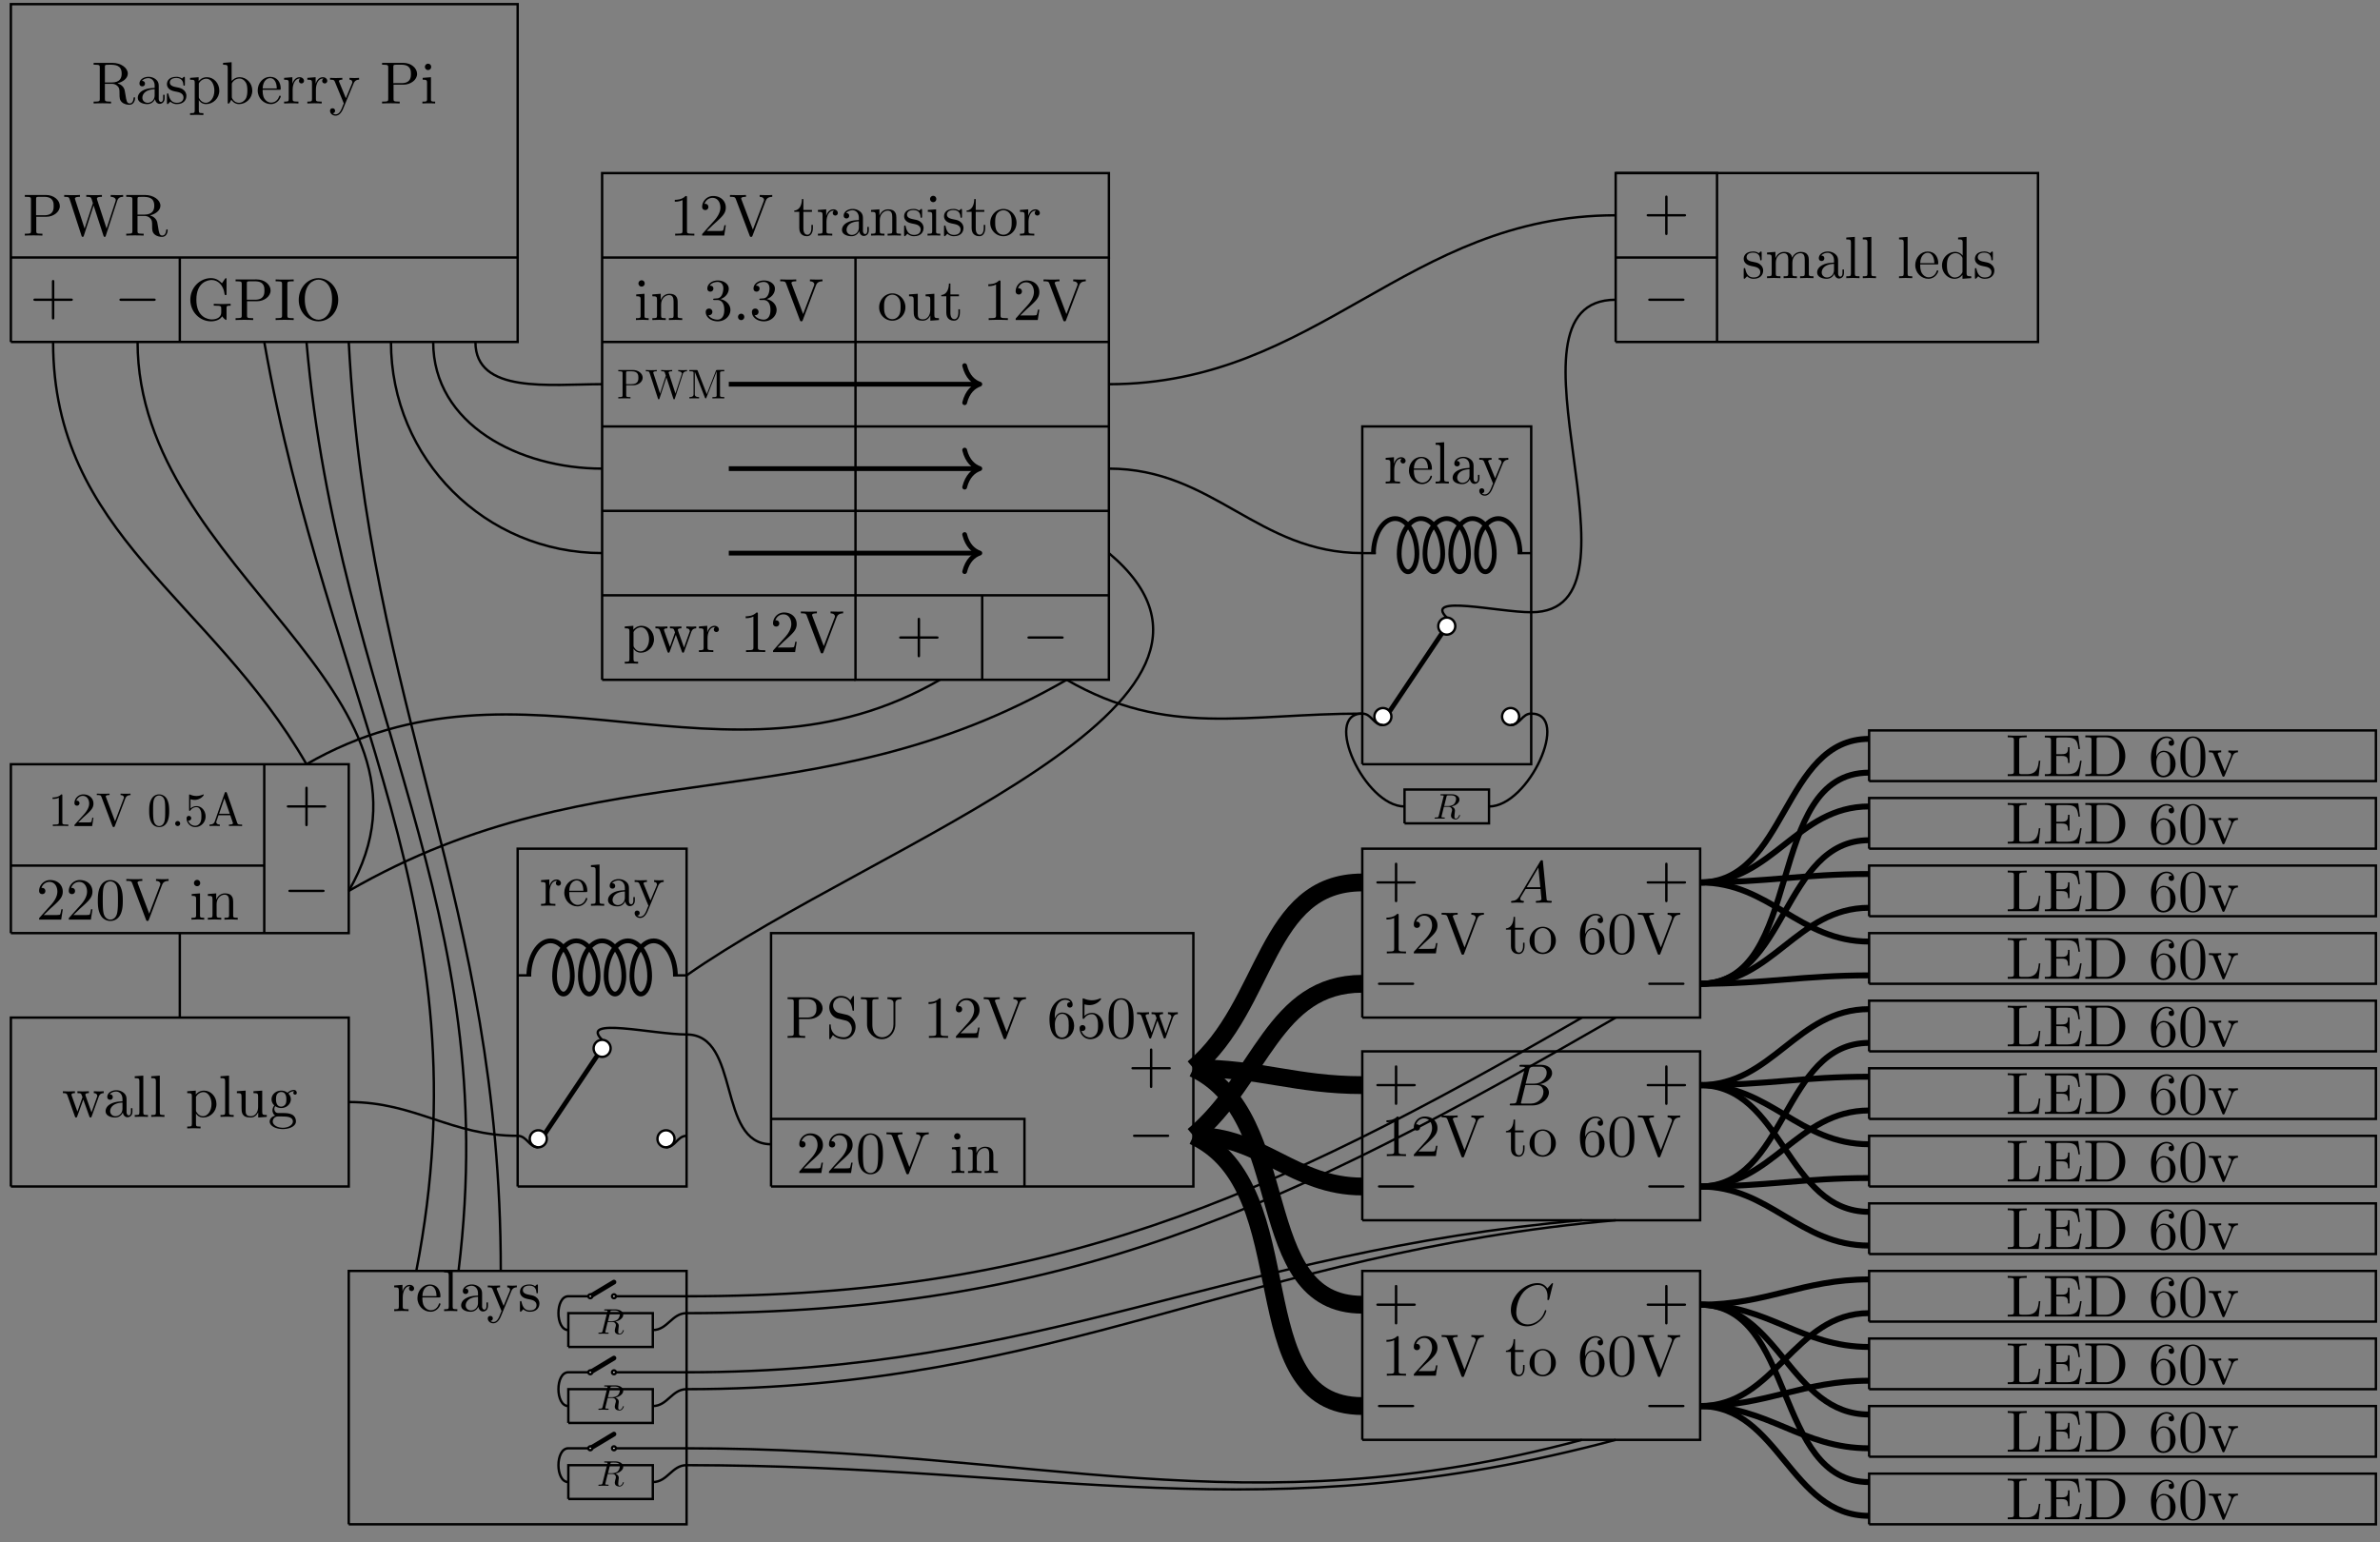 <svg xmlns="http://www.w3.org/2000/svg" xmlns:xlink="http://www.w3.org/1999/xlink" width="532.493" height="345.053" viewBox="0 0 399.37 258.79"><rect x="0" y="0" width="399.37" height="258.79" fill="#808080" stroke="none"/><defs><symbol id="a" overflow="visible"><path d="M2.234-3.516v-2.578c0-.234 0-.36.22-.39.093-.016.39-.016.593-.016.89 0 2 .047 2 1.484 0 .688-.234 1.5-1.703 1.5zm2.11.125c.953-.234 1.734-.843 1.734-1.625 0-.953-1.14-1.796-2.594-1.796H.344v.312h.25c.765 0 .781.11.781.469v5.25c0 .36-.016.469-.781.469h-.25V0c.36-.031 1.078-.031 1.453-.031.39 0 1.11 0 1.469.031v-.313h-.25c-.766 0-.782-.109-.782-.468v-2.516h1.141c.156 0 .578 0 .938.344.375.344.375.656.375 1.328 0 .64 0 1.047.406 1.422.406.36.953.422 1.25.422.781 0 .953-.813.953-1.094 0-.063 0-.172-.125-.172-.11 0-.11.094-.125.156C6.984-.17 6.64 0 6.39 0c-.485 0-.563-.516-.703-1.438l-.141-.796c-.172-.641-.656-.97-1.203-1.157z"/></symbol><symbol id="b" overflow="visible"><path d="M3.313-.75c.046.39.312.813.78.813.22 0 .829-.141.829-.954v-.562h-.25v.562c0 .579-.25.641-.36.641-.328 0-.375-.453-.375-.5v-1.984c0-.422 0-.813-.359-1.188-.39-.39-.89-.547-1.36-.547-.827 0-1.515.469-1.515 1.125 0 .297.203.469.469.469a.435.435 0 0 0 .453-.453c0-.125-.047-.453-.516-.453.282-.36.766-.469 1.078-.469.5 0 1.063.39 1.063 1.281v.36c-.516.03-1.203.062-1.828.359-.75.344-1 .86-1 1.297 0 .812.969 1.062 1.594 1.062.656 0 1.11-.406 1.297-.859zM3.25-2.39v1c0 .937-.719 1.28-1.172 1.28-.484 0-.89-.343-.89-.843 0-.547.421-1.375 2.062-1.438z"/></symbol><symbol id="c" overflow="visible"><path d="M2.078-1.938c.219.047 1.031.204 1.031.922 0 .5-.343.907-1.125.907-.843 0-1.203-.563-1.39-1.422-.032-.125-.032-.157-.14-.157-.126 0-.126.063-.126.235v1.328c0 .172 0 .234.11.234C.483.11.5.094.687-.094.702-.109.702-.125.89-.313c.437.407.89.422 1.093.422 1.141 0 1.61-.672 1.61-1.39 0-.516-.297-.828-.422-.938-.328-.328-.719-.406-1.14-.484-.563-.11-1.22-.235-1.22-.813 0-.359.25-.765 1.11-.765 1.094 0 1.156.906 1.172 1.203 0 .094.094.094.11.094.14 0 .14-.047.14-.235v-1.015c0-.157 0-.235-.11-.235-.046 0-.078 0-.203.125-.031.031-.125.125-.172.156-.375-.28-.78-.28-.937-.28-1.219 0-1.594.671-1.594 1.234 0 .343.156.625.422.843.328.25.61.313 1.328.454z"/></symbol><symbol id="d" overflow="visible"><path d="M1.719-3.75v-.656l-1.438.11v.312c.703 0 .782.062.782.5v4.656c0 .453-.11.453-.782.453v.312c.344-.015.86-.03 1.11-.03.281 0 .781.015 1.125.03v-.312c-.657 0-.766 0-.766-.453V-.594c.047.172.469.703 1.219.703 1.187 0 2.219-.984 2.219-2.265 0-1.266-.953-2.25-2.078-2.25-.782 0-1.204.437-1.391.656zm.031 2.61v-2.22c.281-.515.766-.796 1.281-.796.735 0 1.328.875 1.328 2C4.36-.953 3.672-.11 2.937-.11c-.406 0-.78-.203-1.046-.61-.141-.203-.141-.219-.141-.422z"/></symbol><symbol id="e" overflow="visible"><path d="M1.719-3.766v-3.156l-1.438.11v.312c.703 0 .782.063.782.563V0h.25c0-.016.078-.156.359-.625.14.234.562.734 1.297.734 1.187 0 2.219-.984 2.219-2.265 0-1.266-.97-2.25-2.11-2.25-.781 0-1.203.469-1.36.64zM1.75-1.14v-2.046c0-.188 0-.204.11-.36.39-.562.937-.64 1.171-.64.453 0 .813.265 1.047.64.266.406.281.969.281 1.39 0 .36-.015.954-.296 1.407-.22.312-.594.64-1.125.64-.454 0-.813-.234-1.047-.609-.14-.203-.14-.234-.14-.422z"/></symbol><symbol id="f" overflow="visible"><path d="M1.11-2.516C1.171-4 2.015-4.25 2.36-4.25c1.015 0 1.124 1.344 1.124 1.734zm0 .22h2.78c.22 0 .25 0 .25-.22 0-.984-.546-1.953-1.78-1.953C1.202-4.469.28-3.437.28-2.187.281-.86 1.328.108 2.47.108 3.688.11 4.14-1 4.14-1.187c0-.094-.078-.125-.14-.125-.079 0-.11.062-.126.14C3.531-.14 2.625-.14 2.531-.14c-.5 0-.89-.297-1.125-.672-.297-.468-.297-1.125-.297-1.484z"/></symbol><symbol id="g" overflow="visible"><path d="M1.672-3.313v-1.093l-1.39.11v.312c.702 0 .78.062.78.562V-.75c0 .437-.109.437-.78.437V0c.39-.016.859-.031 1.14-.031.39 0 .86 0 1.266.031v-.313h-.22c-.734 0-.75-.109-.75-.468v-1.531c0-.985.423-1.875 1.173-1.875.062 0 .093 0 .109.015-.031 0-.234.125-.234.39s.218.423.437.423c.172 0 .422-.125.422-.438s-.312-.61-.734-.61c-.735 0-1.094.673-1.22 1.095z"/></symbol><symbol id="h" overflow="visible"><path d="M4.14-3.344c.25-.64.766-.64.922-.64v-.313c-.234.016-.515.031-.75.031-.171 0-.64-.015-.859-.03v.312c.313 0 .469.171.469.421 0 .11-.016.125-.063.25L2.844-.875 1.75-3.547c-.047-.11-.063-.14-.063-.187 0-.25.36-.25.563-.25v-.313c-.266.016-.922.031-1.094.031-.265 0-.672-.015-.969-.03v.312c.485 0 .672 0 .813.343L2.5 0a6.765 6.765 0 0 0-.25.595c-.219.547-.5 1.234-1.14 1.234-.048 0-.282 0-.47-.187.313-.032.391-.25.391-.422C1.031.969.844.812.61.812c-.203 0-.422.125-.422.422 0 .453.422.813.922.813.625 0 1.031-.578 1.266-1.14z"/></symbol><symbol id="i" overflow="visible"><path d="M2.266-3.156h1.687c1.188 0 2.266-.797 2.266-1.797 0-.984-.985-1.86-2.344-1.86H.344v.313h.25c.765 0 .781.11.781.469v5.25c0 .36-.016.469-.781.469h-.25V0c.36-.031 1.094-.031 1.469-.031s1.125 0 1.484.031v-.313h-.25c-.766 0-.781-.109-.781-.468zm-.032-.25v-2.688c0-.343.016-.406.485-.406h.89c1.578 0 1.578 1.063 1.578 1.547 0 .469 0 1.547-1.578 1.547z"/></symbol><symbol id="j" overflow="visible"><path d="m1.766-4.406-1.391.11v.312c.64 0 .734.062.734.547V-.75c0 .438-.109.438-.78.438V0C.64-.016 1.187-.03 1.421-.03c.36 0 .703.015 1.047.031v-.312c-.672 0-.703-.047-.703-.438zm.03-1.735a.514.514 0 0 0-.515-.53c-.312 0-.531.265-.531.53s.219.532.531.532a.514.514 0 0 0 .516-.532z"/></symbol><symbol id="k" overflow="visible"><path d="M5.906-.625c.14.219.531.61.64.61.095 0 .095-.079.095-.22v-1.734c0-.39.03-.437.687-.437v-.313c-.375 0-.922.031-1.219.031-.39 0-1.25 0-1.61-.03v.312h.329c.89 0 .922.11.922.468v.641c0 1.125-1.266 1.203-1.547 1.203-.64 0-2.625-.344-2.625-3.312 0-2.985 1.969-3.313 2.562-3.313 1.079 0 1.985.89 2.172 2.36.032.14.032.171.172.171.157 0 .157-.03.157-.234v-2.36c0-.171 0-.25-.11-.25-.047 0-.078 0-.156.126l-.5.734c-.328-.312-.86-.86-1.844-.86-1.86 0-3.469 1.579-3.469 3.626S2.156.219 4.047.219c.734 0 1.53-.266 1.86-.844z"/></symbol><symbol id="l" overflow="visible"><path d="M2.25-6.031c0-.36.016-.469.813-.469h.25v-.312c-.344.03-1.126.03-1.516.03-.375 0-1.172 0-1.516-.03v.312h.25c.797 0 .828.11.828.469v5.25c0 .36-.03.469-.828.469h-.25V0c.344-.031 1.14-.031 1.516-.031.39 0 1.172 0 1.516.031v-.312h-.25c-.797 0-.813-.11-.813-.47z"/></symbol><symbol id="m" overflow="visible"><path d="M7.188-3.375c0-2.031-1.5-3.656-3.313-3.656-1.797 0-3.313 1.594-3.313 3.656C.563-1.328 2.095.219 3.876.219c1.813 0 3.313-1.578 3.313-3.594zM3.874-.047c-.953 0-2.297-.875-2.297-3.469 0-2.578 1.469-3.265 2.297-3.265.86 0 2.281.703 2.281 3.265 0 2.64-1.36 3.47-2.281 3.47z"/></symbol><symbol id="n" overflow="visible"><path d="M4.078-2.297H6.86c.14 0 .328 0 .328-.203 0-.188-.187-.188-.328-.188H4.08v-2.796c0-.141 0-.329-.204-.329s-.203.188-.203.329v2.796H.89c-.141 0-.328 0-.328.188 0 .203.187.203.328.203h2.78V.5c0 .14 0 .328.204.328S4.078.641 4.078.5z"/></symbol><symbol id="p" overflow="visible"><path d="M9.063-5.828c.171-.578.609-.672 1-.672v-.312c-.297.03-.61.03-.907.03s-.937-.015-1.187-.03v.312c.672.016.86.344.86.531 0 .063-.032.14-.048.203l-1.5 4.594-1.594-4.875c0-.047-.03-.11-.03-.156 0-.297.577-.297.843-.297v-.312c-.36.03-1.031.03-1.422.03-.375 0-.797-.015-1.203-.03v.312c.562 0 .766 0 .89.36l.22.703-1.391 4.265L2-6.078c-.016-.016-.031-.094-.031-.125 0-.297.578-.297.843-.297v-.312c-.359.03-1.03.03-1.421.03-.375 0-.797-.015-1.22-.03v.312c.75 0 .798.047.923.422L3.078.032c.031.093.063.187.188.187.14 0 .156-.063.203-.203l1.64-5.063L6.765.031c.032.094.063.188.188.188.14 0 .172-.063.203-.203z"/></symbol><symbol id="q" overflow="visible"><path d="M2.938-6.375c0-.25 0-.266-.235-.266C2.078-6 1.203-6 .891-6v.313c.203 0 .78 0 1.297-.266v5.172c0 .36-.032.469-.922.469H.953V0c.344-.031 1.203-.031 1.61-.031.39 0 1.265 0 1.609.031v-.312h-.313c-.906 0-.921-.11-.921-.47z"/></symbol><symbol id="r" overflow="visible"><path d="m1.266-.766 1.062-1.03c1.547-1.376 2.14-1.907 2.14-2.907 0-1.14-.89-1.938-2.109-1.938C1.234-6.64.5-5.719.5-4.828c0 .547.5.547.532.547.172 0 .516-.11.516-.531a.513.513 0 0 0-.531-.516c-.079 0-.094 0-.125.016.218-.657.765-1.016 1.343-1.016.907 0 1.328.813 1.328 1.625 0 .797-.484 1.578-1.046 2.203L.609-.375C.5-.265.5-.235.5 0h3.704l.266-1.734h-.235C4.172-1.437 4.11-1 4-.844c-.063.078-.719.078-.938.078z"/></symbol><symbol id="s" overflow="visible"><path d="M6.188-5.828c.14-.375.406-.656 1.093-.672v-.312c-.312.03-.718.03-.968.03-.297 0-.875-.015-1.141-.03v.312c.516.016.734.266.734.5 0 .078-.03.14-.047.203L4.031-1 2.125-6.031c-.062-.14-.062-.156-.062-.172 0-.297.562-.297.812-.297v-.312c-.36.03-1.047.03-1.422.03-.468 0-.906-.015-1.265-.03v.312c.656 0 .843 0 .984.375L3.485 0c.062.188.109.219.25.219.156 0 .187-.047.234-.188z"/></symbol><symbol id="t" overflow="visible"><path d="M1.719-3.984h1.437v-.313H1.72v-1.828h-.25c0 .813-.297 1.875-1.281 1.922v.219h.843v2.75c0 1.218.938 1.343 1.297 1.343.703 0 .985-.703.985-1.343v-.563h-.25v.547c0 .734-.297 1.11-.672 1.11-.672 0-.672-.907-.672-1.079z"/></symbol><symbol id="u" overflow="visible"><path d="M1.094-3.422V-.75c0 .438-.11.438-.781.438V0c.359-.016.859-.031 1.14-.031.25 0 .766.015 1.11.031v-.313c-.672 0-.782 0-.782-.437v-1.844c0-1.031.719-1.594 1.344-1.594.64 0 .75.532.75 1.11V-.75c0 .437-.11.437-.781.437V0c.344-.016.86-.031 1.125-.031.25 0 .781.015 1.11.03v-.312c-.516 0-.766 0-.766-.296v-1.907c0-.86 0-1.156-.313-1.515-.14-.172-.469-.375-1.047-.375-.734 0-1.203.422-1.484 1.047v-1.047l-1.406.11v.312c.703 0 .78.062.78.562z"/></symbol><symbol id="v" overflow="visible"><path d="M4.688-2.14c0-1.266-.985-2.329-2.188-2.329C1.25-4.469.281-3.375.281-2.14A2.22 2.22 0 0 0 2.484.11c1.203 0 2.203-.984 2.203-2.25zM2.5-.14c-.438 0-.875-.204-1.14-.672-.25-.438-.25-1.047-.25-1.407 0-.39 0-.922.234-1.36a1.347 1.347 0 0 1 1.14-.671c.438 0 .86.219 1.125.656.266.422.266 1 .266 1.375 0 .36 0 .907-.219 1.344-.234.453-.672.734-1.156.734z"/></symbol><symbol id="w" overflow="visible"><path d="M3.89-.781v.89L5.329 0v-.313c-.687 0-.766-.062-.766-.562v-3.531l-1.468.11v.312c.687 0 .78.062.78.562v1.766c0 .875-.483 1.547-1.218 1.547-.828 0-.875-.47-.875-.985v-3.312l-1.469.11v.312c.782 0 .782.03.782.906v1.5c0 .781 0 1.687 1.515 1.687.563 0 1-.28 1.281-.89z"/></symbol><symbol id="x" overflow="visible"><path d="M2.89-3.516c.813-.265 1.391-.953 1.391-1.75 0-.812-.875-1.375-1.828-1.375-1 0-1.765.594-1.765 1.36 0 .328.218.515.515.515s.5-.218.5-.515c0-.485-.469-.485-.61-.485.298-.5.954-.625 1.313-.625.422 0 .969.22.969 1.11 0 .125-.031.703-.281 1.14-.297.485-.64.516-.89.516a3.29 3.29 0 0 1-.392.031c-.078.016-.14.032-.14.125 0 .11.062.11.234.11h.438c.812 0 1.187.672 1.187 1.656 0 1.36-.687 1.64-1.125 1.64S1.22-.234.876-.813c.343.047.655-.171.655-.546a.537.537 0 0 0-.547-.563c-.25 0-.562.14-.562.578C.422-.438 1.344.22 2.438.22c1.218 0 2.125-.907 2.125-1.922 0-.813-.641-1.594-1.672-1.813z"/></symbol><symbol id="y" overflow="visible"><path d="M1.906-.531a.534.534 0 0 0-.515-.531.537.537 0 0 0-.532.53.524.524 0 1 0 1.047 0z"/></symbol><symbol id="z" overflow="visible"><path d="M6.172-3.344c.172-.5.484-.64.844-.64v-.313c-.235.016-.516.031-.735.031-.297 0-.734-.015-.922-.03v.312c.36 0 .579.187.579.468 0 .063 0 .094-.063.22L4.969-.75l-.985-2.781c-.03-.125-.046-.14-.046-.188 0-.265.39-.265.593-.265v-.313c-.297.016-.797.031-1.047.031-.297 0-.578-.015-.875-.03v.312c.36 0 .516.015.625.14.047.063.157.36.22.547L2.608-.875 1.656-3.53c-.047-.125-.047-.14-.047-.188 0-.265.391-.265.578-.265v-.313c-.296.016-.859.031-1.078.031-.046 0-.578-.015-.937-.03v.312c.5 0 .625.031.75.343l1.25 3.532c.047.14.078.218.203.218.14 0 .156-.062.203-.203l1.016-2.812L4.609-.078c.032.11.063.187.203.187.125 0 .157-.093.188-.187z"/></symbol><symbol id="A" overflow="visible"><path d="m1.766-6.922-1.438.11v.312c.703 0 .781.062.781.562V-.75c0 .437-.109.437-.78.437V0c.327-.016.858-.031 1.109-.031s.734.015 1.109.031v-.313c-.672 0-.781 0-.781-.437z"/></symbol><symbol id="B" overflow="visible"><path d="M2.219-1.719c-.875 0-.875-1-.875-1.219 0-.265.015-.593.156-.843.078-.11.313-.391.719-.391.86 0 .86.984.86 1.219 0 .265 0 .594-.157.844-.078.109-.313.39-.703.39zm-1.156.39c0-.03 0-.265.156-.468.39.281.812.313 1 .313.922 0 1.61-.688 1.61-1.454 0-.375-.157-.734-.407-.968.36-.344.719-.39.89-.39.032 0 .079 0 .11.015-.11.031-.172.14-.172.265 0 .172.14.282.297.282a.28.28 0 0 0 .281-.297c0-.172-.11-.485-.5-.485-.203 0-.64.063-1.062.47a1.652 1.652 0 0 0-1.047-.36c-.938 0-1.625.687-1.625 1.453 0 .437.219.812.469 1.031-.125.14-.313.469-.313.828 0 .313.14.688.453.89C.593-.046.281.39.281.782c0 .719.985 1.266 2.203 1.266 1.172 0 2.204-.5 2.204-1.281 0-.344-.125-.86-.641-1.141-.531-.266-1.11-.266-1.719-.266-.25 0-.672 0-.75-.015-.312-.047-.515-.344-.515-.672zM2.5 1.829C1.484 1.828.797 1.312.797.781c0-.453.375-.828.812-.844h.594c.86 0 1.969 0 1.969.844 0 .547-.703 1.047-1.672 1.047z"/></symbol><symbol id="J" overflow="visible"><path d="M4.578-3.188c0-.796-.047-1.593-.39-2.328C3.733-6.484 2.905-6.64 2.5-6.64c-.61 0-1.328.266-1.75 1.188-.313.687-.36 1.469-.36 2.266 0 .75.032 1.64.454 2.406a1.83 1.83 0 0 0 1.64 1c.532 0 1.297-.203 1.735-1.156.312-.688.36-1.47.36-2.25zM2.484 0c-.39 0-.984-.25-1.156-1.203-.11-.594-.11-1.516-.11-2.11 0-.64 0-1.296.079-1.828.187-1.187.937-1.28 1.187-1.28.328 0 .985.187 1.172 1.171.11.563.11 1.313.11 1.938 0 .75 0 1.421-.11 2.062C3.5-.297 2.937 0 2.484 0z"/></symbol><symbol id="K" overflow="visible"><path d="m3.484-3.875-1.28-.297c-.626-.156-1-.687-1-1.265 0-.704.53-1.313 1.312-1.313 1.656 0 1.875 1.64 1.937 2.078.016.063.016.125.125.125.125 0 .125-.047.125-.234v-2c0-.172 0-.25-.11-.25-.062 0-.077.015-.14.14l-.36.563c-.296-.297-.702-.703-1.593-.703-1.11 0-1.937.875-1.937 1.937a1.94 1.94 0 0 0 1.296 1.828c.11.032.625.157 1.329.328.265.063.562.141.843.5.203.266.313.594.313.922 0 .703-.5 1.422-1.344 1.422-.281 0-1.047-.047-1.578-.531-.578-.547-.61-1.172-.61-1.531-.015-.11-.093-.11-.125-.11-.125 0-.125.079-.125.25v2c0 .172 0 .235.11.235.062 0 .078-.016.14-.125 0-.016.032-.047.36-.578.312.343.953.703 1.844.703 1.156 0 1.953-.969 1.953-2.078 0-.985-.656-1.813-1.485-2.016z"/></symbol><symbol id="L" overflow="visible"><path d="M5.797-2.297c0 1.406-.969 2.203-1.906 2.203-.47 0-1.64-.25-1.64-2.14v-3.797c0-.36.015-.47.78-.47h.235v-.312c-.344.032-1.078.032-1.47.032-.374 0-1.124 0-1.468-.032v.313h.235c.765 0 .796.11.796.469v3.765C1.36-.876 2.516.22 3.875.22c1.14 0 2.031-.922 2.203-2.063.031-.203.031-.297.031-.687V-5.72c0-.328 0-.781 1.032-.781v-.313c-.36.016-.844.032-1.172.032-.36 0-.828-.016-1.188-.032v.313c1.016 0 1.016.469 1.016.734z"/></symbol><symbol id="M" overflow="visible"><path d="M1.313-3.266v-.25c0-2.515 1.234-2.875 1.75-2.875.234 0 .656.063.874.407-.156 0-.546 0-.546.437 0 .313.234.469.453.469.156 0 .468-.094.468-.484 0-.594-.437-1.079-1.265-1.079C1.766-6.64.422-5.359.422-3.156.422-.484 1.578.219 2.5.219c1.11 0 2.062-.938 2.062-2.25 0-1.266-.89-2.219-2-2.219-.671 0-1.046.5-1.25.984zM2.5-.062c-.625 0-.922-.594-.984-.75-.188-.47-.188-1.266-.188-1.438 0-.781.328-1.781 1.219-1.781.172 0 .625 0 .937.625.172.36.172.875.172 1.36s0 .984-.172 1.343c-.296.594-.75.64-.984.64z"/></symbol><symbol id="N" overflow="visible"><path d="M4.469-2c0-1.188-.813-2.188-1.89-2.188-.47 0-.907.157-1.266.516v-1.953c.203.063.53.125.843.125 1.235 0 1.938-.906 1.938-1.031 0-.063-.031-.11-.11-.11 0 0-.03 0-.078.032a3.22 3.22 0 0 1-1.36.297c-.39 0-.858-.079-1.327-.282-.078-.03-.094-.03-.11-.03C1-6.625 1-6.548 1-6.392v2.954c0 .171 0 .25.14.25.079 0 .094-.016.141-.079.11-.156.47-.703 1.282-.703.515 0 .765.453.843.64.157.376.188.75.188 1.25 0 .36 0 .954-.25 1.376-.235.39-.61.64-1.063.64-.718 0-1.297-.53-1.469-1.109.032 0 .063.016.172.016.328 0 .5-.25.5-.485 0-.25-.172-.5-.5-.5-.14 0-.484.079-.484.532C.5-.75 1.187.219 2.297.219c1.156 0 2.172-.953 2.172-2.22z"/></symbol><symbol id="X" overflow="visible"><path d="M1.094-3.422V-.75c0 .438-.11.438-.781.438V0c.359-.016.859-.031 1.14-.031.25 0 .766.015 1.11.031v-.313c-.672 0-.782 0-.782-.437v-1.844c0-1.031.719-1.594 1.344-1.594.64 0 .75.532.75 1.11V-.75c0 .437-.11.437-.781.437V0c.344-.016.86-.031 1.125-.031.25 0 .781.015 1.11.03v-.312c-.657 0-.766 0-.766-.437v-1.844c0-1.031.703-1.594 1.343-1.594.625 0 .735.532.735 1.11V-.75c0 .437-.11.437-.781.437V0c.343-.016.859-.031 1.125-.031s.78.015 1.125.03v-.312c-.516 0-.766 0-.782-.297v-1.906c0-.86 0-1.156-.312-1.515-.14-.172-.469-.375-1.047-.375-.828 0-1.281.593-1.438.984-.14-.875-.875-.984-1.328-.984-.734 0-1.203.422-1.484 1.047v-1.047l-1.406.109v.313c.703 0 .781.062.781.562z"/></symbol><symbol id="Y" overflow="visible"><path d="M3.781-.547V.11L5.25 0v-.313c-.688 0-.781-.062-.781-.562v-6.047l-1.422.11v.312c.687 0 .765.062.765.562v2.157a1.582 1.582 0 0 0-1.25-.625c-1.171 0-2.218.984-2.218 2.265 0 1.266.968 2.25 2.11 2.25.64 0 1.077-.343 1.327-.656zm0-2.672v2.047c0 .172 0 .188-.11.36-.296.484-.734.703-1.171.703-.453 0-.813-.266-1.047-.641-.25-.406-.281-.969-.281-1.39 0-.36.015-.954.297-1.407.218-.312.593-.64 1.14-.64.344 0 .766.156 1.063.593.11.172.11.188.11.375z"/></symbol><symbol id="Z" overflow="visible"><path d="M5.797-2.578h-.25c-.11 1.015-.25 2.265-2 2.265h-.813c-.468 0-.484-.062-.484-.39v-5.313c0-.343 0-.484.938-.484h.328v-.313c-.36.032-1.266.032-1.672.032-.39 0-1.172 0-1.516-.032v.313h.235c.765 0 .796.11.796.469v5.25c0 .36-.03.469-.796.469H.328V0h5.188z"/></symbol><symbol id="aa" overflow="visible"><path d="M1.36-.781c0 .36-.032.469-.797.469H.328V0h5.75L6.5-2.578h-.25C6-1.031 5.766-.313 4.063-.313H2.734c-.468 0-.484-.062-.484-.39v-2.672h.89c.97 0 1.079.328 1.079 1.172h.25v-2.64h-.25c0 .859-.11 1.171-1.078 1.171H2.25v-2.406c0-.328.016-.39.484-.39h1.282c1.53 0 1.797.546 1.953 1.937h.25l-.282-2.25H.328v.312h.234c.766 0 .797.11.797.47z"/></symbol><symbol id="ab" overflow="visible"><path d="M.344-6.813v.313h.25c.765 0 .781.11.781.469v5.25c0 .36-.016.469-.781.469h-.25V0H4c1.672 0 3.047-1.469 3.047-3.344C7.047-5.25 5.703-6.813 4-6.813zm2.375 6.5c-.469 0-.485-.062-.485-.39v-5.39c0-.344.016-.407.485-.407h1c.625 0 1.312.219 1.812.922.438.594.516 1.453.516 2.234 0 1.094-.188 1.703-.547 2.188a2.192 2.192 0 0 1-1.766.844z"/></symbol><symbol id="ac" overflow="visible"><path d="M4.14-3.313c.094-.234.266-.671.922-.671v-.313c-.234.016-.515.031-.75.031s-.687-.015-.859-.03v.312c.36 0 .469.234.469.422 0 .093-.016.14-.047.25L2.844-.783l-1.11-2.78c-.062-.126-.062-.141-.062-.172 0-.25.39-.25.578-.25v-.313c-.313.016-.86.031-1.094.031-.265 0-.672-.015-.969-.03v.312c.625 0 .672.062.797.359L2.422-.078c.062.14.078.187.203.187.14 0 .172-.093.219-.187z"/></symbol><symbol id="o" overflow="visible"><path d="M6.563-2.297c.171 0 .359 0 .359-.203 0-.188-.188-.188-.36-.188h-5.39c-.172 0-.344 0-.344.188 0 .203.172.203.344.203z"/></symbol><symbol id="C" overflow="visible"><path d="M2.344-5.094c0-.203 0-.219-.188-.219-.484.516-1.187.516-1.453.516v.25c.172 0 .64 0 1.047-.203v4.125c0 .281-.016.375-.734.375H.75V0c.281-.031.984-.031 1.297-.031s1.016 0 1.297.031v-.25h-.266c-.718 0-.734-.078-.734-.375z"/></symbol><symbol id="D" overflow="visible"><path d="m1.016-.61.843-.828c1.235-1.093 1.72-1.53 1.72-2.328 0-.906-.72-1.546-1.688-1.546-.907 0-1.5.734-1.5 1.453 0 .437.406.437.437.437a.41.41 0 0 0 .406-.422.398.398 0 0 0-.421-.406h-.11c.188-.516.625-.813 1.078-.813.735 0 1.078.641 1.078 1.297 0 .641-.406 1.266-.843 1.766L.484-.297C.391-.203.391-.187.391 0h2.968l.22-1.39h-.204c-.031.25-.094.593-.172.718-.062.063-.578.063-.75.063z"/></symbol><symbol id="E" overflow="visible"><path d="M4.953-4.656c.11-.297.328-.531.86-.547v-.234c-.25.015-.563.015-.766.015-.235 0-.703-.015-.906-.015v.234c.406.016.578.219.578.406 0 .063-.032.11-.047.156L3.219-.797 1.703-4.828c-.047-.11-.047-.125-.047-.14 0-.235.453-.235.64-.235v-.234c-.28.015-.827.015-1.14.015-.375 0-.718-.015-1-.015v.234c.516 0 .672 0 .782.313L2.78 0c.063.156.094.172.203.172.125 0 .141-.031.188-.14z"/></symbol><symbol id="F" overflow="visible"><path d="M3.672-2.547c0-.64-.047-1.281-.328-1.875a1.493 1.493 0 0 0-1.36-.89c-.468 0-1.047.218-1.375.953-.265.546-.297 1.171-.297 1.812 0 .594.032 1.313.36 1.922.344.64.922.797 1.312.797.438 0 1.032-.156 1.391-.922.25-.547.297-1.172.297-1.797zM1.984 0c-.312 0-.78-.203-.921-.969C.969-1.438.969-2.172.969-2.64c0-.515 0-1.047.062-1.468.157-.954.75-1.016.953-1.016.266 0 .782.14.938.922C3-3.75 3-3.141 3-2.641 3-2.047 3-1.5 2.922-1c-.125.767-.578 1-.938 1z"/></symbol><symbol id="G" overflow="visible"><path d="M1.531-.422c0-.234-.187-.422-.422-.422s-.422.188-.422.422S.875 0 1.11 0s.422-.188.422-.422z"/></symbol><symbol id="H" overflow="visible"><path d="M3.578-1.61c0-.937-.656-1.734-1.515-1.734-.376 0-.72.125-1.016.406V-4.5c.172.047.422.11.687.11.97 0 1.532-.72 1.532-.829 0-.047-.016-.094-.079-.094-.015 0-.03 0-.062.032-.156.062-.547.234-1.078.234-.328 0-.688-.062-1.063-.234-.062-.016-.078-.016-.093-.016-.079 0-.079.063-.079.188v2.359c0 .14 0 .203.11.203.047 0 .062-.016.094-.062.093-.125.39-.563 1.03-.563.423 0 .61.36.673.516.14.297.156.593.156 1 0 .281 0 .75-.203 1.094-.188.312-.485.515-.844.515a1.236 1.236 0 0 1-1.172-.89c.016 0 .047.015.125.015a.39.39 0 1 0 0-.781c-.11 0-.39.047-.39.422C.39-.594.953.172 1.844.172c.922 0 1.734-.766 1.734-1.781z"/></symbol><symbol id="I" overflow="visible"><path d="M3.172-5.547c-.047-.11-.063-.156-.188-.156s-.14.047-.187.156L1.14-.78C1-.375.688-.25.25-.25V0c.187-.016.53-.031.812-.031.25 0 .671.015.921.031v-.25c-.406 0-.593-.203-.593-.406 0-.016 0-.094.015-.11l.36-1.047h1.969l.421 1.22a.29.29 0 0 1 .032.109c0 .234-.453.234-.672.234V0c.297-.031.844-.031 1.156-.031.344 0 .703.015 1.047.031v-.25h-.156c-.47 0-.579-.047-.672-.313zm-.422.89.906 2.595H1.86z"/></symbol><symbol id="Q" overflow="visible"><path d="M1.781-1.14C1.391-.485 1-.345.562-.313.437-.297.344-.297.344-.11c0 .062.062.109.14.109.266 0 .578-.031.844-.031.344 0 .688.031 1 .031.063 0 .188 0 .188-.187 0-.11-.079-.125-.157-.125-.218-.016-.468-.094-.468-.344 0-.125.062-.235.14-.375l.766-1.266h2.5c.015.203.156 1.563.156 1.656 0 .297-.516.328-.719.328-.14 0-.234 0-.234.204C4.5 0 4.61 0 4.64 0c.407 0 .829-.031 1.235-.031.25 0 .89.031 1.14.031.047 0 .172 0 .172-.203 0-.11-.093-.11-.234-.11-.61 0-.61-.062-.64-.359l-.61-6.219c-.016-.203-.016-.25-.188-.25-.156 0-.203.078-.265.172zm1.203-1.47 1.953-3.296.329 3.297z"/></symbol><symbol id="R" overflow="visible"><path d="M1.594-.781c-.094.39-.125.469-.906.469-.172 0-.266 0-.266.203C.422 0 .516 0 .688 0H4.25C5.828 0 7-1.172 7-2.156c0-.719-.578-1.297-1.547-1.406 1.031-.188 2.078-.922 2.078-1.875 0-.735-.656-1.375-1.844-1.375H2.328c-.187 0-.281 0-.281.203 0 .11.094.11.281.11.016 0 .203 0 .375.015.172.031.266.031.266.172 0 .03-.016.062-.032.187zm1.5-2.875.625-2.469c.094-.344.11-.375.531-.375h1.297c.875 0 1.078.594 1.078 1.031 0 .875-.86 1.813-2.062 1.813zM2.656-.312h-.218c-.11-.016-.141-.032-.141-.11 0-.031 0-.047.062-.219l.688-2.78h1.875c.953 0 1.156.734 1.156 1.155 0 .985-.89 1.954-2.078 1.954z"/></symbol><symbol id="S" overflow="visible"><path d="M7.578-6.922c0-.031-.016-.11-.11-.11-.03 0-.046.016-.156.126l-.687.765c-.094-.14-.547-.89-1.656-.89C2.734-7.031.5-4.828.5-2.516.5-.876 1.672.22 3.203.22c.86 0 1.625-.39 2.156-.86.922-.812 1.094-1.718 1.094-1.75 0-.109-.11-.109-.125-.109-.062 0-.11.031-.125.11-.094.28-.328 1-1.016 1.577-.687.547-1.312.72-1.828.72-.89 0-1.953-.516-1.953-2.063 0-.578.203-2.188 1.203-3.36.61-.703 1.547-1.203 2.438-1.203 1.015 0 1.61.766 1.61 1.922 0 .406-.032.406-.032.516 0 .093.11.093.14.093.126 0 .126-.015.188-.203z"/></symbol><symbol id="T" overflow="visible"><path d="M2.25-3.672c.031-.14.047-.203.156-.219.063-.015.25-.015.375-.015.422 0 1.078 0 1.078.593 0 .204-.093.625-.328.86-.156.156-.469.344-1 .344H1.86zm.86 1.64c.593-.14 1.312-.546 1.312-1.155 0-.516-.531-.907-1.328-.907H1.39c-.11 0-.172 0-.172.125 0 .063.062.063.172.063.015 0 .125 0 .218.015.11.016.172.016.172.094 0 .031-.015.047-.03.11L.952-.47c-.062.235-.078.282-.547.282-.11 0-.156 0-.156.125C.25 0 .313 0 .328 0c.172 0 .594-.016.75-.016.172 0 .594.016.766.016.047 0 .125 0 .125-.125 0-.062-.063-.062-.172-.062-.219 0-.39 0-.39-.11 0-.031.015-.062.015-.094l.39-1.593h.72c.546 0 .656.343.656.547 0 .093-.047.28-.094.421C3.063-.859 3-.64 3-.516c0 .641.719.641.797.641.516 0 .719-.594.719-.687 0-.063-.063-.063-.063-.063-.062 0-.078.031-.078.078-.156.438-.406.547-.547.547-.203 0-.25-.125-.25-.36 0-.187.047-.5.063-.687.015-.078.03-.203.03-.281 0-.469-.405-.64-.562-.703z"/></symbol><symbol id="U" overflow="visible"><path d="M1.578-2.203h1.188c.828 0 1.578-.563 1.578-1.266 0-.672-.688-1.297-1.64-1.297H.25v.22h.156c.547 0 .563.077.563.327v3.672c0 .25-.016.328-.563.328H.25V0C.484-.016 1-.016 1.266-.016s.796 0 1.03.016v-.219h-.171c-.531 0-.547-.078-.547-.328zm-.016-.188v-1.875c0-.234.016-.28.344-.28h.61c1.109 0 1.109.734 1.109 1.077 0 .328 0 1.078-1.11 1.078z"/></symbol><symbol id="V" overflow="visible"><path d="M6.328-4.078c.125-.39.438-.469.703-.469v-.219a8.378 8.378 0 0 1-.64.032c-.204 0-.641-.016-.829-.032v.22c.47.015.61.234.61.374a.456.456 0 0 1-.031.14L5.094-.811l-1.11-3.422c-.015-.032-.03-.063-.03-.094 0-.219.405-.219.593-.219v-.219c-.25.032-.735.032-1 .032-.25 0-.563-.016-.844-.032v.22c.39 0 .547 0 .625.25l.156.484-.968 3L1.39-4.25c0-.016-.016-.062-.016-.078 0-.219.406-.219.594-.219v-.219c-.25.032-.735.032-1 .032S.406-4.75.125-4.766v.22c.516 0 .547.03.64.296L2.157.016c.016.062.031.14.125.14.11 0 .11-.047.14-.14l1.157-3.547L4.734.016c.016.062.047.14.125.14.11 0 .11-.047.14-.14z"/></symbol><symbol id="W" overflow="visible"><path d="M1.672-4.61c-.063-.156-.078-.156-.234-.156H.266v.22h.156c.547 0 .547.077.547.327v3.485c0 .187 0 .515-.703.515V0c.234 0 .578-.016.812-.016.219 0 .563.016.813.016v-.219c-.72 0-.72-.328-.72-.515v-3.75L2.86-.156C2.891-.063 2.922 0 3 0s.094-.063.125-.125l1.719-4.422v4c0 .25-.016.328-.547.328h-.172V0c.266-.016.734-.016 1-.016.281 0 .75 0 1 .016V-.22h-.172c-.531 0-.547-.078-.547-.328v-3.672c0-.25.016-.328.547-.328h.172v-.219H4.953c-.187 0-.187.016-.234.14L3.188-.702z"/></symbol><clipPath id="O"><path d="M157 137h114v121.79H157z"/></clipPath><clipPath id="P"><path d="M157 148h114v110.79H157z"/></clipPath><clipPath id="ad"><path d="M271 221h57v37.789h-57z"/></clipPath><clipPath id="ae"><path d="M271 204h57v54.789h-57z"/></clipPath></defs><use xlink:href="#a" x="15.369" y="17.363"/><use xlink:href="#b" x="22.702" y="17.363"/><use xlink:href="#c" x="27.684" y="17.363"/><use xlink:href="#d" x="31.613" y="17.363"/><use xlink:href="#e" x="37.148" y="17.363"/><use xlink:href="#f" x="42.962" y="17.363"/><use xlink:href="#g" x="47.39" y="17.363"/><use xlink:href="#g" x="51.292" y="17.363"/><use xlink:href="#h" x="55.194" y="17.363"/><use xlink:href="#i" x="63.77" y="17.363"/><use xlink:href="#j" x="70.551" y="17.363"/><use xlink:href="#k" x="31.371" y="53.71"/><use xlink:href="#i" x="39.189" y="53.71"/><use xlink:href="#l" x="45.969" y="53.71"/><use xlink:href="#m" x="49.567" y="53.71"/><path fill="none" stroke="#000" stroke-miterlimit="10" stroke-width=".399" d="M1.824 57.39h85.04V.695H1.823v42.52h85.04M1.824 43.22v14.176"/><use xlink:href="#n" x="5.036" y="52.796"/><use xlink:href="#o" x="19.209" y="52.796"/><path fill="none" stroke="#000" stroke-miterlimit="10" stroke-width=".399" d="M30.172 57.39V43.214"/><use xlink:href="#i" x="3.821" y="39.536"/><use xlink:href="#p" x="10.602" y="39.536"/><use xlink:href="#a" x="20.841" y="39.536"/><use xlink:href="#q" x="112.34" y="39.536"/><use xlink:href="#r" x="117.321" y="39.536"/><use xlink:href="#s" x="122.303" y="39.536"/><use xlink:href="#t" x="133.092" y="39.536"/><use xlink:href="#g" x="136.967" y="39.536"/><use xlink:href="#b" x="140.869" y="39.536"/><use xlink:href="#u" x="145.85" y="39.536"/><use xlink:href="#c" x="151.385" y="39.536"/><use xlink:href="#j" x="155.315" y="39.536"/><use xlink:href="#c" x="158.082" y="39.536"/><use xlink:href="#t" x="162.012" y="39.536"/><use xlink:href="#v" x="165.886" y="39.536"/><use xlink:href="#g" x="170.867" y="39.536"/><path fill="none" stroke="#000" stroke-miterlimit="10" stroke-width=".399" d="M101.039 114.09V29.051h85.039v14.172h-85.039"/><path fill="none" stroke="#000" stroke-miterlimit="10" stroke-width=".399" d="M186.074 43.22v70.867h-42.52V43.22"/><use xlink:href="#v" x="147.243" y="53.709"/><use xlink:href="#w" x="152.224" y="53.709"/><use xlink:href="#t" x="157.76" y="53.709"/><use xlink:href="#q" x="164.952" y="53.709"/><use xlink:href="#r" x="169.933" y="53.709"/><use xlink:href="#s" x="174.914" y="53.709"/><path fill="none" stroke="#000" stroke-miterlimit="10" stroke-width=".399" d="M143.554 114.09h-42.52"/><use xlink:href="#j" x="106.384" y="53.709"/><use xlink:href="#u" x="109.152" y="53.709"/><use xlink:href="#x" x="118.004" y="53.709"/><use xlink:href="#y" x="122.986" y="53.709"/><use xlink:href="#x" x="125.753" y="53.709"/><use xlink:href="#s" x="130.735" y="53.709"/><path fill="none" stroke="#000" stroke-miterlimit="10" stroke-width=".399" d="M101.039 57.39h85.039"/><path fill="none" stroke="#000" stroke-miterlimit="10" stroke-width=".797" d="M122.294 64.48h41.723"/><path fill="none" stroke="#000" stroke-linecap="round" stroke-linejoin="round" stroke-miterlimit="10" stroke-width=".797" d="M161.871 61.363c.465 1.867 1.504 2.75 2.547 3.113-1.043.364-2.082 1.243-2.547 3.11"/><path fill="none" stroke="#000" stroke-miterlimit="10" stroke-width=".399" d="M101.039 71.57h85.039"/><path fill="none" stroke="#000" stroke-miterlimit="10" stroke-width=".797" d="M122.294 78.65h41.723"/><path fill="none" stroke="#000" stroke-linecap="round" stroke-linejoin="round" stroke-miterlimit="10" stroke-width=".797" d="M161.871 75.539c.465 1.867 1.504 2.746 2.547 3.109-1.043.363-2.082 1.246-2.547 3.113"/><path fill="none" stroke="#000" stroke-miterlimit="10" stroke-width=".399" d="M101.039 85.74h85.039"/><path fill="none" stroke="#000" stroke-miterlimit="10" stroke-width=".797" d="M122.294 92.83h41.723"/><path fill="none" stroke="#000" stroke-linecap="round" stroke-linejoin="round" stroke-miterlimit="10" stroke-width=".797" d="M161.871 89.711c.465 1.867 1.504 2.75 2.547 3.113-1.043.364-2.082 1.243-2.547 3.11"/><path fill="none" stroke="#000" stroke-miterlimit="10" stroke-width=".399" d="M101.039 99.91h85.039"/><use xlink:href="#d" x="104.556" y="109.434"/><use xlink:href="#z" x="109.812" y="109.434"/><use xlink:href="#g" x="117.007" y="109.434"/><use xlink:href="#q" x="124.237" y="109.434"/><use xlink:href="#r" x="129.218" y="109.434"/><use xlink:href="#s" x="134.2" y="109.434"/><path fill="none" stroke="#000" stroke-miterlimit="10" stroke-width=".399" d="M164.814 114.09V99.918"/><use xlink:href="#n" x="150.312" y="109.489"/><use xlink:href="#o" x="171.572" y="109.489"/><path fill="none" stroke="#000" stroke-miterlimit="10" stroke-width=".399" d="M186.074 92.83c30.059 25.223-38.723 48.359-70.867 70.867"/><use xlink:href="#g" x="90.507" y="152.009"/><use xlink:href="#f" x="94.409" y="152.009"/><use xlink:href="#A" x="98.837" y="152.009"/><use xlink:href="#b" x="101.604" y="152.009"/><use xlink:href="#h" x="106.307" y="152.009"/><path fill="none" stroke="#000" stroke-miterlimit="10" stroke-width=".399" d="M86.863 199.128h28.348v-56.695H86.863v56.695M86.863 163.694h2.27m23.811 0h2.266"/><path fill="none" stroke="#000" stroke-linejoin="bevel" stroke-miterlimit="10" stroke-width=".797" d="M88.734 163.851c0-3.285 1.633-5.953 3.652-5.953 2.016 0 3.649 2.668 3.649 5.953 0 1.645-.664 2.977-1.489 2.977-.82 0-1.488-1.332-1.488-2.977 0-3.285 1.637-5.953 3.652-5.953s3.653 2.668 3.653 5.953c0 1.645-.668 2.977-1.489 2.977-.824 0-1.488-1.332-1.488-2.977 0-3.285 1.633-5.953 3.652-5.953 2.016 0 3.649 2.668 3.649 5.953 0 1.645-.664 2.977-1.489 2.977-.82 0-1.488-1.332-1.488-2.977 0-3.285 1.637-5.953 3.653-5.953s3.652 2.668 3.652 5.953c0 1.645-.668 2.977-1.489 2.977-.82 0-1.488-1.332-1.488-2.977 0-3.285 1.637-5.953 3.653-5.953s3.652 2.668 3.652 5.953"/><path fill="none" stroke="#000" stroke-linecap="round" stroke-miterlimit="10" stroke-width=".794" d="m101.039 175.944-10.18 15.18"/><path fill="#fff" stroke="#000" stroke-miterlimit="10" stroke-width=".399" d="M111.754 192.554c.79 0 1.426-.64 1.426-1.43 0-.789-.637-1.425-1.426-1.425a1.427 1.427 0 1 0 0 2.855zM90.324 192.554c.79 0 1.426-.64 1.426-1.43 0-.789-.637-1.425-1.426-1.425a1.427 1.427 0 1 0 0 2.855zM101.039 177.374c.79 0 1.426-.64 1.426-1.43 0-.789-.637-1.425-1.426-1.425a1.427 1.427 0 1 0 0 2.855z"/><path fill="none" stroke="#000" stroke-miterlimit="10" stroke-width=".399" d="M115.214 173.616c-5.547 0-18.098-3.023-14.172.902M86.863 190.624c1.547 0 1.914 1.93 3.46 1.93M115.214 190.624c-1.547 0-1.91 1.93-3.457 1.93M58.52 184.952c11.273 0 17.07 5.672 28.344 5.672"/><use xlink:href="#z" x="10.384" y="187.442"/><use xlink:href="#b" x="17.3" y="187.442"/><use xlink:href="#A" x="22.281" y="187.442"/><use xlink:href="#A" x="25.049" y="187.442"/><use xlink:href="#d" x="31.134" y="187.442"/><use xlink:href="#A" x="36.669" y="187.442"/><use xlink:href="#w" x="39.437" y="187.442"/><use xlink:href="#B" x="44.972" y="187.442"/><path fill="none" stroke="#000" stroke-miterlimit="10" stroke-width=".399" d="M1.824 199.128V170.78H58.52v28.348H1.824M30.172 170.78v-14.176"/><use xlink:href="#C" x="8.118" y="138.635"/><use xlink:href="#D" x="12.103" y="138.635"/><use xlink:href="#E" x="16.088" y="138.635"/><use xlink:href="#F" x="24.72" y="138.635"/><use xlink:href="#G" x="28.705" y="138.635"/><use xlink:href="#H" x="30.919" y="138.635"/><use xlink:href="#I" x="34.904" y="138.635"/><path fill="none" stroke="#000" stroke-miterlimit="10" stroke-width=".399" d="M1.824 156.605v-28.344H58.52v28.344H1.824M44.344 128.26v28.344"/><use xlink:href="#n" x="47.556" y="137.836"/><use xlink:href="#o" x="47.556" y="152.009"/><path fill="none" stroke="#000" stroke-miterlimit="10" stroke-width=".399" d="M1.824 145.27h42.52"/><use xlink:href="#r" x="6.064" y="154.339"/><use xlink:href="#r" x="11.045" y="154.339"/><use xlink:href="#J" x="16.027" y="154.339"/><use xlink:href="#s" x="21.008" y="154.339"/><use xlink:href="#j" x="31.797" y="154.339"/><use xlink:href="#u" x="34.565" y="154.339"/><path fill="none" stroke="#000" stroke-miterlimit="10" stroke-width=".399" d="M51.43 128.26c36.324-20.973 69.977 6.797 106.3-14.176"/><path fill="none" stroke="#000" stroke-miterlimit="10" stroke-width=".399" d="M58.52 149.52c42.504-24.539 77.965-10.891 120.47-35.434M51.43 128.26C35.289 100.299 8.91 89.674 8.91 57.393"/><path fill="none" stroke="#000" stroke-miterlimit="10" stroke-width=".399" d="M58.52 149.52c19.312-33.457-35.434-53.492-35.434-92.125M79.777 57.39c0 8.766 12.492 7.086 21.262 7.086M72.691 57.39c0 13.855 14.488 21.258 28.348 21.258"/><path fill="none" stroke="#000" stroke-miterlimit="10" stroke-width=".399" d="M65.605 57.39c0 19.617 15.812 35.434 35.434 35.434M115.214 173.616c9.098 0 5.078 18.422 14.172 18.422"/><use xlink:href="#i" x="131.815" y="174.182"/><use xlink:href="#K" x="138.596" y="174.182"/><use xlink:href="#L" x="144.131" y="174.182"/><use xlink:href="#q" x="154.92" y="174.182"/><use xlink:href="#r" x="159.902" y="174.182"/><use xlink:href="#s" x="164.883" y="174.182"/><use xlink:href="#M" x="175.682" y="174.182"/><use xlink:href="#N" x="180.664" y="174.182"/><use xlink:href="#J" x="185.645" y="174.182"/><use xlink:href="#z" x="190.626" y="174.182"/><path fill="none" stroke="#000" stroke-miterlimit="10" stroke-width=".399" d="M129.384 199.128v-42.523h70.867v42.523h-70.867"/><use xlink:href="#n" x="189.288" y="181.773"/><use xlink:href="#o" x="189.288" y="193.111"/><path fill="none" stroke="#000" stroke-miterlimit="10" stroke-width=".399" d="M129.384 187.788h42.523v11.34"/><use xlink:href="#r" x="133.623" y="196.859"/><use xlink:href="#r" x="138.604" y="196.859"/><use xlink:href="#J" x="143.586" y="196.859"/><use xlink:href="#s" x="148.567" y="196.859"/><use xlink:href="#j" x="159.356" y="196.859"/><use xlink:href="#u" x="162.124" y="196.859"/><g clip-path="url(#O)"><path fill="none" stroke="#000" stroke-miterlimit="10" stroke-width="2.989" d="M200.254 179.284c17.25 8.043 9.316 39.684 28.348 39.684"/></g><g clip-path="url(#P)"><path fill="none" stroke="#000" stroke-miterlimit="10" stroke-width="2.989" d="M200.254 190.624c18.988 8.852 7.402 45.352 28.348 45.352"/></g><path fill="none" stroke="#000" stroke-miterlimit="10" stroke-width="2.989" d="M200.254 179.284c11.145 0 17.207 2.832 28.348 2.832M200.254 190.624c11.551 0 16.801 8.504 28.348 8.504M200.254 179.284c12.602-10.574 11.902-31.184 28.348-31.184"/><path fill="none" stroke="#000" stroke-miterlimit="10" stroke-width="2.989" d="M200.254 190.624c11.395-9.563 13.473-25.516 28.348-25.516"/><path fill="none" stroke="#000" stroke-miterlimit="10" stroke-width=".399" d="M228.594 170.78v-28.348h56.695v28.348h-56.695"/><use xlink:href="#q" x="231.759" y="160.009"/><use xlink:href="#r" x="236.74" y="160.009"/><use xlink:href="#s" x="241.722" y="160.009"/><use xlink:href="#t" x="252.511" y="160.009"/><use xlink:href="#v" x="256.386" y="160.009"/><use xlink:href="#M" x="264.694" y="160.009"/><use xlink:href="#J" x="269.676" y="160.009"/><use xlink:href="#s" x="274.657" y="160.009"/><use xlink:href="#o" x="230.39" y="167.599"/><use xlink:href="#n" x="230.39" y="150.591"/><use xlink:href="#o" x="275.745" y="167.599"/><use xlink:href="#n" x="275.745" y="150.591"/><use xlink:href="#Q" x="253.206" y="151.505"/><path fill="none" stroke="#000" stroke-miterlimit="10" stroke-width=".399" d="M228.594 204.796v-28.348h56.695v28.348h-56.695"/><use xlink:href="#q" x="231.759" y="194.024"/><use xlink:href="#r" x="236.74" y="194.024"/><use xlink:href="#s" x="241.722" y="194.024"/><use xlink:href="#t" x="252.511" y="194.024"/><use xlink:href="#v" x="256.386" y="194.024"/><use xlink:href="#M" x="264.694" y="194.024"/><use xlink:href="#J" x="269.676" y="194.024"/><use xlink:href="#s" x="274.657" y="194.024"/><use xlink:href="#o" x="230.39" y="201.615"/><use xlink:href="#n" x="230.39" y="184.607"/><use xlink:href="#o" x="275.745" y="201.615"/><use xlink:href="#n" x="275.745" y="184.607"/><use xlink:href="#R" x="252.914" y="185.52"/><path fill="none" stroke="#000" stroke-miterlimit="10" stroke-width=".399" d="M228.594 241.648V213.3h56.695v28.348h-56.695"/><use xlink:href="#q" x="231.759" y="230.875"/><use xlink:href="#r" x="236.74" y="230.875"/><use xlink:href="#s" x="241.722" y="230.875"/><use xlink:href="#t" x="252.511" y="230.875"/><use xlink:href="#v" x="256.386" y="230.875"/><use xlink:href="#M" x="264.694" y="230.875"/><use xlink:href="#J" x="269.676" y="230.875"/><use xlink:href="#s" x="274.657" y="230.875"/><use xlink:href="#o" x="230.39" y="238.465"/><use xlink:href="#n" x="230.39" y="221.457"/><use xlink:href="#o" x="275.745" y="238.465"/><use xlink:href="#n" x="275.745" y="221.457"/><use xlink:href="#S" x="253.025" y="222.371"/><path fill="none" stroke="#000" stroke-miterlimit="10" stroke-width=".399" d="M58.52 57.39c3.23 61.676 25.512 94.145 25.512 155.91"/><path fill="none" stroke="#000" stroke-miterlimit="10" stroke-width=".399" d="M51.43 57.39c5.383 61.523 33.039 94.605 25.512 155.91"/><path fill="none" stroke="#000" stroke-miterlimit="10" stroke-width=".399" d="M44.344 57.39c10.727 60.82 37.297 95.281 25.512 155.91"/><use xlink:href="#g" x="65.864" y="220.04"/><use xlink:href="#f" x="69.766" y="220.04"/><use xlink:href="#A" x="74.194" y="220.04"/><use xlink:href="#b" x="76.961" y="220.04"/><use xlink:href="#h" x="81.664" y="220.04"/><use xlink:href="#c" x="86.922" y="220.04"/><path fill="none" stroke="#000" stroke-miterlimit="10" stroke-width=".399" d="M58.52 255.82V213.3h56.691v42.52H58.52"/><path fill="none" stroke="#000" stroke-miterlimit="10" stroke-width=".399" d="M95.367 226.058v-5.672h14.176v5.672H95.367"/><use xlink:href="#T" x="100.161" y="223.844"/><path fill="none" stroke="#000" stroke-linecap="round" stroke-miterlimit="10" stroke-width=".794" d="m99.055 217.55 3.969-2.379"/><path fill="#fff" stroke="#000" stroke-miterlimit="10" stroke-width=".399" d="M99.371 217.55a.318.318 0 1 0-.316.32.318.318 0 0 0 .316-.32zM103.344 217.55a.318.318 0 1 0-.316.32.318.318 0 0 0 .316-.32z"/><path fill="none" stroke="#000" stroke-miterlimit="10" stroke-width=".399" d="M115.214 217.55h-11.871M98.734 217.55h-3.367c-2.211 0-2.211 5.672 0 5.672M109.544 223.222c2.48 0 3.188-2.836 5.668-2.836M95.367 238.812v-5.668h14.176v5.668H95.367"/><use xlink:href="#T" x="100.161" y="236.6"/><path fill="none" stroke="#000" stroke-linecap="round" stroke-miterlimit="10" stroke-width=".794" d="m99.055 230.308 3.969-2.383"/><path fill="#fff" stroke="#000" stroke-miterlimit="10" stroke-width=".399" d="M99.371 230.308a.318.318 0 0 0-.637 0 .318.318 0 0 0 .637 0zM103.344 230.308a.318.318 0 0 0-.637 0 .318.318 0 0 0 .637 0z"/><path fill="none" stroke="#000" stroke-miterlimit="10" stroke-width=".399" d="M115.214 230.308h-11.871M98.734 230.308h-3.367c-2.211 0-2.211 5.668 0 5.668M109.544 235.976c2.48 0 3.188-2.832 5.668-2.832M95.367 251.57v-5.672h14.176v5.671H95.367"/><use xlink:href="#T" x="100.162" y="249.356"/><path fill="none" stroke="#000" stroke-linecap="round" stroke-miterlimit="10" stroke-width=".794" d="m99.055 243.066 3.969-2.383"/><path fill="#fff" stroke="#000" stroke-miterlimit="10" stroke-width=".399" d="M99.371 243.066a.318.318 0 1 0-.637-.004.318.318 0 0 0 .637.004zM103.344 243.066a.318.318 0 1 0-.637-.004.318.318 0 0 0 .637.004z"/><path fill="none" stroke="#000" stroke-miterlimit="10" stroke-width=".399" d="M115.214 243.066h-11.871M98.734 243.066h-3.367c-2.211 0-2.211 5.668 0 5.668M109.544 248.733c2.48 0 3.188-2.835 5.668-2.835M115.214 245.897c61.039 0 96.949 11.547 155.91-4.25"/><path fill="none" stroke="#000" stroke-miterlimit="10" stroke-width=".399" d="M115.214 243.066c58.816 0 93.426 13.805 150.24-1.418M115.214 233.144c62.008 0 94.137-22.945 155.91-28.348"/><path fill="none" stroke="#000" stroke-miterlimit="10" stroke-width=".399" d="M115.214 230.308c59.516 0 90.949-20.324 150.24-25.512M115.214 220.386c64.039 0 100.45-17.586 155.91-49.605"/><path fill="none" stroke="#000" stroke-miterlimit="10" stroke-width=".399" d="M115.214 217.55c61.457 0 97.016-16.043 150.24-46.77"/><use xlink:href="#U" x="103.5" y="66.861"/><use xlink:href="#V" x="108.246" y="66.861"/><use xlink:href="#W" x="115.414" y="66.861"/><use xlink:href="#c" x="292.271" y="46.678"/><use xlink:href="#X" x="296.2" y="46.678"/><use xlink:href="#b" x="304.502" y="46.678"/><use xlink:href="#A" x="309.483" y="46.678"/><use xlink:href="#A" x="312.251" y="46.678"/><use xlink:href="#A" x="318.336" y="46.678"/><use xlink:href="#f" x="321.104" y="46.678"/><use xlink:href="#Y" x="325.531" y="46.678"/><use xlink:href="#c" x="331.066" y="46.678"/><path fill="none" stroke="#000" stroke-miterlimit="10" stroke-width=".399" d="M271.114 57.39V29.042h70.867V57.39h-70.867"/><path fill="none" stroke="#000" stroke-miterlimit="10" stroke-width=".399" d="M271.114 29.05h17.008v28.348"/><use xlink:href="#n" x="275.745" y="38.623"/><path fill="none" stroke="#000" stroke-miterlimit="10" stroke-width=".399" d="M271.114 43.22h17.008"/><use xlink:href="#o" x="275.745" y="52.796"/><path fill="none" stroke="#000" stroke-miterlimit="10" stroke-width=".399" d="M186.074 64.48c35.074 0 49.965-28.348 85.039-28.348M256.944 102.75c21.191 0-7.02-52.445 14.172-52.445M178.994 114.09c16.883 9.75 30.109 5.672 49.605 5.672"/><use xlink:href="#g" x="232.239" y="81.142"/><use xlink:href="#f" x="236.141" y="81.142"/><use xlink:href="#A" x="240.569" y="81.142"/><use xlink:href="#b" x="243.336" y="81.142"/><use xlink:href="#h" x="248.039" y="81.142"/><path fill="none" stroke="#000" stroke-miterlimit="10" stroke-width=".399" d="M228.594 128.26h28.348V71.565h-28.348v56.695M228.594 92.83h2.27m23.809 0h2.269"/><path fill="none" stroke="#000" stroke-linejoin="bevel" stroke-miterlimit="10" stroke-width=".797" d="M230.464 92.98c0-3.285 1.633-5.95 3.648-5.95 2.02 0 3.653 2.665 3.653 5.95 0 1.644-.664 2.977-1.489 2.977-.82 0-1.488-1.332-1.488-2.977 0-3.285 1.637-5.95 3.652-5.95s3.653 2.665 3.653 5.95c0 1.644-.668 2.977-1.489 2.977-.824 0-1.488-1.332-1.488-2.977 0-3.285 1.633-5.95 3.652-5.95 2.016 0 3.649 2.665 3.649 5.95 0 1.644-.664 2.977-1.489 2.977-.82 0-1.488-1.332-1.488-2.977 0-3.285 1.637-5.95 3.652-5.95s3.653 2.665 3.653 5.95c0 1.644-.668 2.977-1.489 2.977-.82 0-1.488-1.332-1.488-2.977 0-3.285 1.633-5.95 3.652-5.95 2.016 0 3.649 2.665 3.649 5.95"/><path fill="none" stroke="#000" stroke-linecap="round" stroke-miterlimit="10" stroke-width=".794" d="m242.774 105.08-10.18 15.18"/><path fill="#fff" stroke="#000" stroke-miterlimit="10" stroke-width=".399" d="M253.484 121.69c.79 0 1.426-.64 1.426-1.43 0-.789-.637-1.426-1.426-1.426a1.427 1.427 0 1 0 0 2.856zM232.054 121.69a1.43 1.43 0 0 0 1.426-1.43 1.427 1.427 0 1 0-1.426 1.43zM242.774 106.51c.79 0 1.426-.64 1.426-1.43 0-.789-.637-1.426-1.426-1.426a1.427 1.427 0 1 0 0 2.856z"/><path fill="none" stroke="#000" stroke-miterlimit="10" stroke-width=".399" d="M256.944 102.75c-5.547 0-18.098-3.023-14.172.902M228.594 119.76c1.547 0 1.91 1.93 3.46 1.93M256.944 119.76c-1.547 0-1.91 1.93-3.457 1.93M186.074 78.65c17.535 0 24.984 14.176 42.52 14.176M235.684 138.18v-5.672h14.176v5.672h-14.176"/><use xlink:href="#T" x="240.476" y="137.387"/><path fill="none" stroke="#000" stroke-miterlimit="10" stroke-width=".399" d="M228.594 119.76c-6.707 0 .383 15.59 7.086 15.59M256.944 119.76c6.707 0-.379 15.59-7.086 15.59M313.644 255.82v-8.504h85.039v8.503h-85.039"/><use xlink:href="#Z" x="336.575" y="254.969"/><use xlink:href="#aa" x="342.802" y="254.969"/><use xlink:href="#ab" x="349.582" y="254.969"/><use xlink:href="#M" x="360.51" y="254.969"/><use xlink:href="#J" x="365.491" y="254.969"/><use xlink:href="#ac" x="370.473" y="254.969"/><g clip-path="url(#ad)"><path fill="none" stroke="#000" stroke-miterlimit="10" stroke-width=".996" d="M285.294 235.976c13.215 0 15.133 18.426 28.348 18.426"/></g><g clip-path="url(#ae)"><path fill="none" stroke="#000" stroke-miterlimit="10" stroke-width=".996" d="M285.294 218.968c16.035 0 12.309 29.766 28.348 29.766"/></g><path fill="none" stroke="#000" stroke-miterlimit="10" stroke-width=".399" d="M313.644 244.48v-8.504h85.039v8.504h-85.039"/><use xlink:href="#Z" x="336.575" y="243.631"/><use xlink:href="#aa" x="342.802" y="243.631"/><use xlink:href="#ab" x="349.582" y="243.631"/><use xlink:href="#M" x="360.51" y="243.631"/><use xlink:href="#J" x="365.491" y="243.631"/><use xlink:href="#ac" x="370.473" y="243.631"/><path fill="none" stroke="#000" stroke-miterlimit="10" stroke-width=".996" d="M285.294 235.976c11.41 0 16.938 7.09 28.348 7.09M285.294 218.968c13.215 0 15.133 18.426 28.348 18.426"/><path fill="none" stroke="#000" stroke-miterlimit="10" stroke-width=".399" d="M313.644 233.144v-8.504h85.039v8.504h-85.039"/><use xlink:href="#Z" x="336.575" y="232.292"/><use xlink:href="#aa" x="342.802" y="232.292"/><use xlink:href="#ab" x="349.582" y="232.292"/><use xlink:href="#M" x="360.51" y="232.292"/><use xlink:href="#J" x="365.491" y="232.292"/><use xlink:href="#ac" x="370.473" y="232.292"/><path fill="none" stroke="#000" stroke-miterlimit="10" stroke-width=".996" d="M285.294 235.976c11.184 0 17.16-4.25 28.348-4.25M285.294 218.968c11.41 0 16.938 7.09 28.348 7.09"/><path fill="none" stroke="#000" stroke-miterlimit="10" stroke-width=".399" d="M313.644 221.804V213.3h85.039v8.504h-85.039"/><use xlink:href="#Z" x="336.575" y="220.953"/><use xlink:href="#aa" x="342.802" y="220.953"/><use xlink:href="#ab" x="349.582" y="220.953"/><use xlink:href="#M" x="360.51" y="220.953"/><use xlink:href="#J" x="365.491" y="220.953"/><use xlink:href="#ac" x="370.473" y="220.953"/><path fill="none" stroke="#000" stroke-miterlimit="10" stroke-width=".996" d="M285.294 235.976c12.625 0 15.719-15.59 28.348-15.59M285.294 218.968c11.184 0 17.16-4.25 28.348-4.25"/><path fill="none" stroke="#000" stroke-miterlimit="10" stroke-width=".399" d="M313.644 210.464v-8.504h85.039v8.504h-85.039"/><use xlink:href="#Z" x="336.575" y="209.615"/><use xlink:href="#aa" x="342.802" y="209.615"/><use xlink:href="#ab" x="349.582" y="209.615"/><use xlink:href="#M" x="360.51" y="209.615"/><use xlink:href="#J" x="365.491" y="209.615"/><use xlink:href="#ac" x="370.473" y="209.615"/><path fill="none" stroke="#000" stroke-miterlimit="10" stroke-width=".996" d="M285.294 199.128c11.738 0 16.605 9.918 28.348 9.918M285.294 182.116c13.859 0 14.488 21.262 28.348 21.262"/><path fill="none" stroke="#000" stroke-miterlimit="10" stroke-width=".399" d="M313.644 199.128v-8.504h85.039v8.504h-85.039"/><use xlink:href="#Z" x="336.575" y="198.276"/><use xlink:href="#aa" x="342.802" y="198.276"/><use xlink:href="#ab" x="349.582" y="198.276"/><use xlink:href="#M" x="360.51" y="198.276"/><use xlink:href="#J" x="365.491" y="198.276"/><use xlink:href="#ac" x="370.473" y="198.276"/><path fill="none" stroke="#000" stroke-miterlimit="10" stroke-width=".996" d="M285.294 199.128c11.098 0 17.25-1.418 28.348-1.418M285.294 182.116c11.738 0 16.605 9.922 28.348 9.922"/><path fill="none" stroke="#000" stroke-miterlimit="10" stroke-width=".399" d="M313.644 187.788v-8.504h85.039v8.504h-85.039"/><use xlink:href="#Z" x="336.575" y="186.938"/><use xlink:href="#aa" x="342.802" y="186.938"/><use xlink:href="#ab" x="349.582" y="186.938"/><use xlink:href="#M" x="360.51" y="186.938"/><use xlink:href="#J" x="365.491" y="186.938"/><use xlink:href="#ac" x="370.473" y="186.938"/><path fill="none" stroke="#000" stroke-miterlimit="10" stroke-width=".996" d="M285.294 199.128c12.141 0 16.203-12.758 28.348-12.758M285.294 182.116c11.098 0 17.25-1.414 28.348-1.414"/><path fill="none" stroke="#000" stroke-miterlimit="10" stroke-width=".399" d="M313.644 176.448v-8.504h85.039v8.504h-85.039"/><use xlink:href="#Z" x="336.575" y="175.599"/><use xlink:href="#aa" x="342.802" y="175.599"/><use xlink:href="#ab" x="349.582" y="175.599"/><use xlink:href="#M" x="360.51" y="175.599"/><use xlink:href="#J" x="365.491" y="175.599"/><use xlink:href="#ac" x="370.473" y="175.599"/><path fill="none" stroke="#000" stroke-miterlimit="10" stroke-width=".996" d="M285.294 199.128c14.566 0 13.777-24.098 28.348-24.098M285.294 182.116c12.141 0 16.203-12.754 28.348-12.754"/><path fill="none" stroke="#000" stroke-miterlimit="10" stroke-width=".399" d="M313.644 165.108v-8.504h85.039v8.504h-85.039"/><use xlink:href="#Z" x="336.575" y="164.261"/><use xlink:href="#aa" x="342.802" y="164.261"/><use xlink:href="#ab" x="349.582" y="164.261"/><use xlink:href="#M" x="360.51" y="164.261"/><use xlink:href="#J" x="365.491" y="164.261"/><use xlink:href="#ac" x="370.473" y="164.261"/><path fill="none" stroke="#000" stroke-miterlimit="10" stroke-width=".996" d="M285.294 165.108c11.098 0 17.25-1.414 28.348-1.414M285.294 148.1c11.738 0 16.605 9.922 28.348 9.922"/><path fill="none" stroke="#000" stroke-miterlimit="10" stroke-width=".399" d="M313.644 153.77v-8.504h85.039v8.504h-85.039"/><use xlink:href="#Z" x="336.575" y="152.922"/><use xlink:href="#aa" x="342.802" y="152.922"/><use xlink:href="#ab" x="349.582" y="152.922"/><use xlink:href="#M" x="360.51" y="152.922"/><use xlink:href="#J" x="365.491" y="152.922"/><use xlink:href="#ac" x="370.473" y="152.922"/><path fill="none" stroke="#000" stroke-miterlimit="10" stroke-width=".996" d="M285.294 165.108c12.141 0 16.203-12.754 28.348-12.754M285.294 148.1c11.098 0 17.25-1.418 28.348-1.418"/><path fill="none" stroke="#000" stroke-miterlimit="10" stroke-width=".399" d="M313.644 142.43v-8.504h85.039v8.504h-85.039"/><use xlink:href="#Z" x="336.575" y="141.583"/><use xlink:href="#aa" x="342.802" y="141.583"/><use xlink:href="#ab" x="349.582" y="141.583"/><use xlink:href="#M" x="360.51" y="141.583"/><use xlink:href="#J" x="365.491" y="141.583"/><use xlink:href="#ac" x="370.473" y="141.583"/><path fill="none" stroke="#000" stroke-miterlimit="10" stroke-width=".996" d="M285.294 165.108c14.566 0 13.777-24.094 28.348-24.094M285.294 148.1c12.141 0 16.203-12.754 28.348-12.754"/><path fill="none" stroke="#000" stroke-miterlimit="10" stroke-width=".399" d="M313.644 131.09v-8.504h85.039v8.504h-85.039"/><use xlink:href="#Z" x="336.575" y="130.245"/><use xlink:href="#aa" x="342.802" y="130.245"/><use xlink:href="#ab" x="349.582" y="130.245"/><use xlink:href="#M" x="360.51" y="130.245"/><use xlink:href="#J" x="365.491" y="130.245"/><use xlink:href="#ac" x="370.473" y="130.245"/><path fill="none" stroke="#000" stroke-miterlimit="10" stroke-width=".996" d="M285.294 165.108c17.754 0 10.59-35.434 28.348-35.434"/><path fill="none" stroke="#000" stroke-miterlimit="10" stroke-width=".996" d="M285.294 148.1c14.566 0 13.777-24.094 28.348-24.094"/></svg>